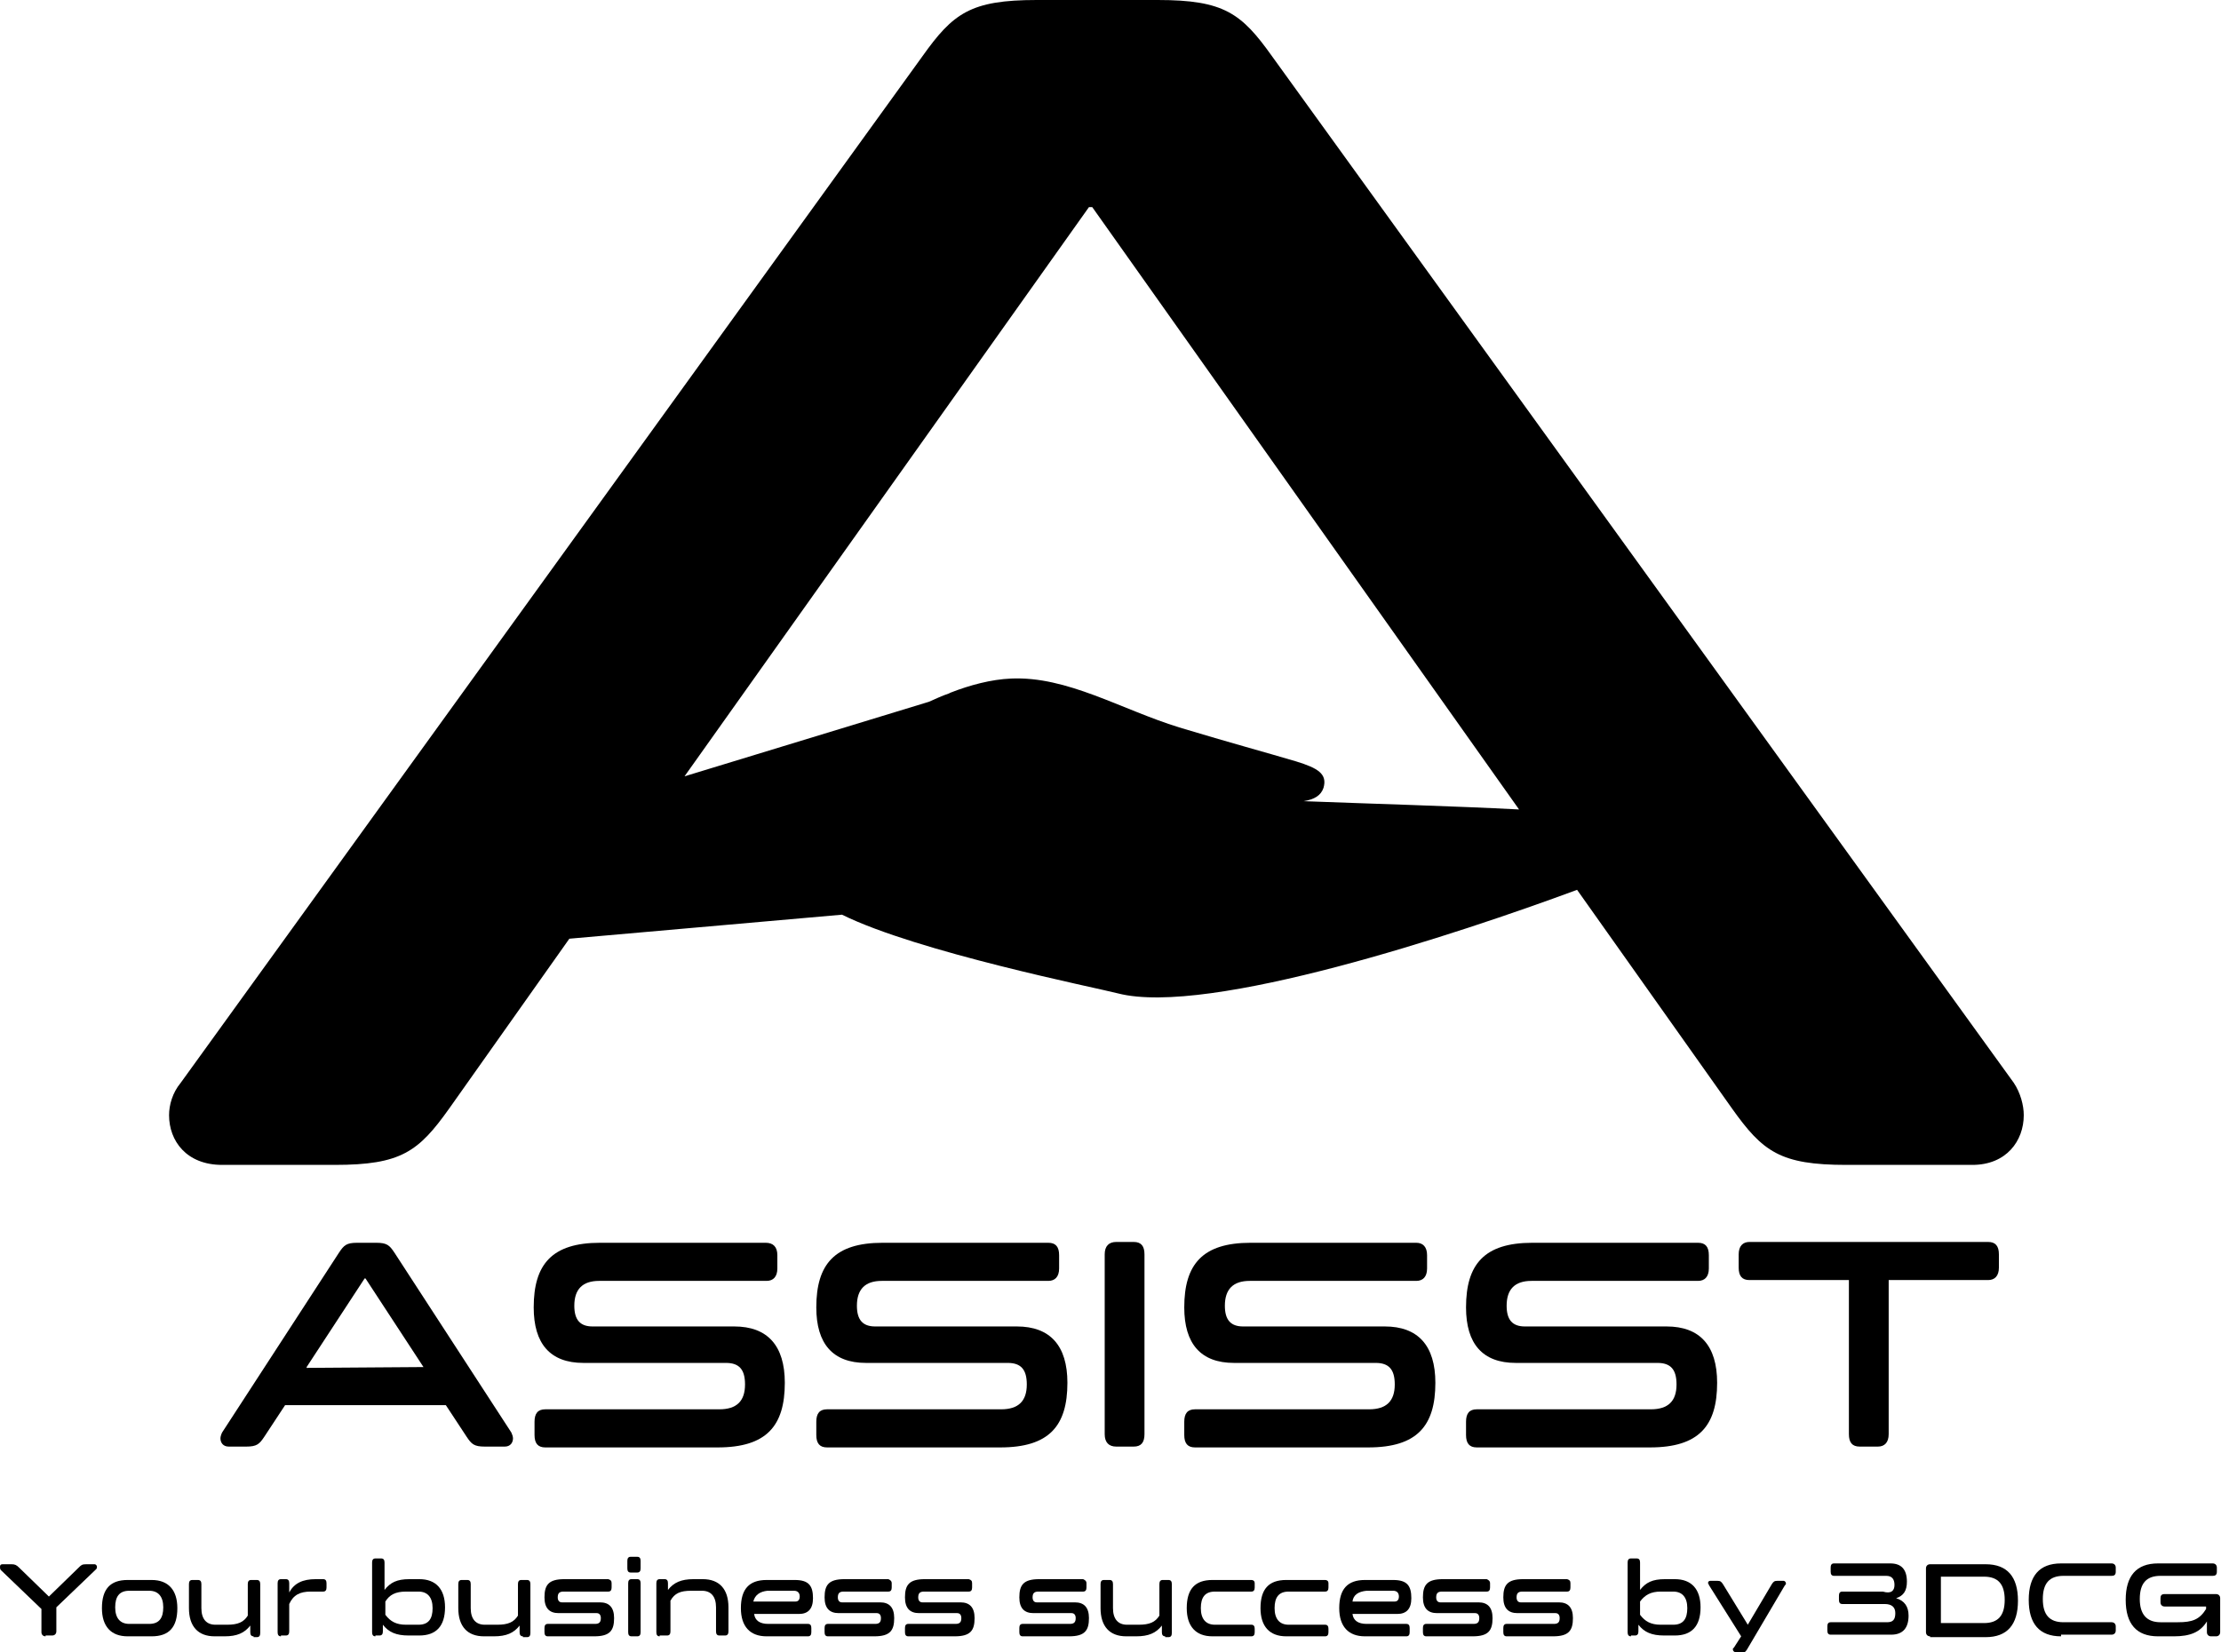 <?xml version="1.0" encoding="utf-8"?>
<!-- Generator: Adobe Illustrator 24.1.3, SVG Export Plug-In . SVG Version: 6.00 Build 0)  -->
<svg version="1.1" id="レイヤー_1" xmlns="http://www.w3.org/2000/svg" xmlns:xlink="http://www.w3.org/1999/xlink" x="0px"
	 y="0px" viewBox="0 0 268 199.4" style="enable-background:new 0 0 268 199.4;" xml:space="preserve">
<g>
	<g>
		<g>
			<path d="M58.5,174.6c-1.3,0-1.6-0.3-2.2-1.2l-2.5-3.8H34.4l-2.5,3.8c-0.6,0.9-0.9,1.2-2.2,1.2h-2.1c-0.7,0-1-0.5-1-1
				c0-0.2,0.1-0.5,0.2-0.7l14.1-21.7c0.6-0.9,0.9-1.2,2.2-1.2h2.3c1.3,0,1.6,0.3,2.2,1.2l14.1,21.7c0.1,0.2,0.2,0.5,0.2,0.7
				c0,0.5-0.3,1-1,1H58.5z M51.1,165l-7-10.7h-0.1l-7,10.7v0.1L51.1,165L51.1,165z"/>
			<path d="M93.8,151.5v1.6c0,1-0.5,1.5-1.3,1.5H72.3c-2,0-3,1-3,3c0,1.7,0.7,2.5,2.2,2.5h17.1c4,0,6.1,2.3,6.1,6.8
				c0,5.2-2.2,7.8-8.1,7.8H65.8c-0.9,0-1.3-0.5-1.3-1.5v-1.6c0-1,0.4-1.5,1.3-1.5h21c2.1,0,3.1-1,3.1-3c0-1.8-0.7-2.6-2.3-2.6H70.4
				c-4,0-6-2.3-6-6.7c0-5.2,2.2-7.8,8-7.8h20C93.3,150,93.8,150.5,93.8,151.5z"/>
			<path d="M127.8,151.5v1.6c0,1-0.5,1.5-1.3,1.5h-20.1c-2,0-3,1-3,3c0,1.7,0.7,2.5,2.2,2.5h17.1c4,0,6.1,2.3,6.1,6.8
				c0,5.2-2.2,7.8-8.1,7.8H99.8c-0.9,0-1.3-0.5-1.3-1.5v-1.6c0-1,0.4-1.5,1.3-1.5h21c2.1,0,3.1-1,3.1-3c0-1.8-0.7-2.6-2.3-2.6h-17.1
				c-4,0-6-2.3-6-6.7c0-5.2,2.2-7.8,8-7.8h20C127.4,150,127.8,150.5,127.8,151.5z"/>
			<path d="M134.7,174.6c-0.9,0-1.4-0.5-1.4-1.5v-21.7c0-1,0.5-1.5,1.4-1.5h2.1c0.9,0,1.3,0.5,1.3,1.5v21.7c0,1-0.4,1.5-1.3,1.5
				H134.7z"/>
			<path d="M172.2,151.5v1.6c0,1-0.5,1.5-1.3,1.5h-20.1c-2,0-3,1-3,3c0,1.7,0.7,2.5,2.2,2.5h17.1c4,0,6.1,2.3,6.1,6.8
				c0,5.2-2.2,7.8-8.1,7.8h-20.9c-0.9,0-1.3-0.5-1.3-1.5v-1.6c0-1,0.4-1.5,1.3-1.5h21c2.1,0,3.1-1,3.1-3c0-1.8-0.7-2.6-2.3-2.6
				h-17.1c-4,0-6-2.3-6-6.7c0-5.2,2.2-7.8,8-7.8h20C171.7,150,172.2,150.5,172.2,151.5z"/>
			<path d="M206.2,151.5v1.6c0,1-0.5,1.5-1.3,1.5h-20.1c-2,0-3,1-3,3c0,1.7,0.7,2.5,2.2,2.5h17.1c4,0,6.1,2.3,6.1,6.8
				c0,5.2-2.2,7.8-8.1,7.8h-20.9c-0.9,0-1.3-0.5-1.3-1.5v-1.6c0-1,0.4-1.5,1.3-1.5h21c2.1,0,3.1-1,3.1-3c0-1.8-0.7-2.6-2.3-2.6
				h-17.1c-4,0-6-2.3-6-6.7c0-5.2,2.2-7.8,8-7.8h20C205.8,150,206.2,150.5,206.2,151.5z"/>
			<path d="M224.4,174.6c-0.9,0-1.3-0.5-1.3-1.5v-18.6h-12c-0.9,0-1.3-0.5-1.3-1.5v-1.6c0-1,0.5-1.5,1.3-1.5h28.8
				c0.9,0,1.3,0.5,1.3,1.5v1.6c0,1-0.5,1.5-1.3,1.5h-12v18.6c0,1-0.5,1.5-1.3,1.5H224.4z"/>
		</g>
	</g>
</g>
<path d="M243,130.7L153.5,6.8c-3.7-5.2-5.8-6.8-13.8-6.8h-14.6c-8,0-10.1,1.6-13.8,6.8L21.8,130.7c-1,1.2-1.4,2.7-1.4,3.9
	c0,3.1,2.1,6,6.4,6h13.6c8,0,10.1-1.6,13.8-6.8l14.5-20.5l32.9-2.9c9.1,4.5,30.6,8.8,33.3,9.5c10.9,2.8,41.1-7.2,55.4-12.5
	l18.7,26.4c3.7,5.2,5.8,6.8,13.8,6.8H238c4.1,0,6.2-2.9,6.2-6C244.2,133.4,243.8,131.9,243,130.7z M157.3,96.7
	c1.3-0.2,2.1-0.7,2.4-1.6c0.5-1.7-0.7-2.4-3.3-3.2c-3.7-1.1-7.8-2.2-14.1-4.1c-7.1-2.2-13.5-6.2-20.3-5.9c-2.4,0.1-5,0.8-7.3,1.7
	l0,0l-0.2,0.1c-0.9,0.3-1.7,0.7-2.4,1l-29.5,9l48.8-68.7h0.4l51.5,72.7C175.7,97.3,165.1,97,157.3,96.7z"/>
<g>
	<path d="M5.5,197.5c-0.3,0-0.5-0.2-0.5-0.5v-2.8l-4.9-4.7C0,189.4,0,189.2,0,189.1c0-0.2,0.1-0.3,0.3-0.3h1.1
		c0.4,0,0.6,0.1,0.9,0.4l3.6,3.5l3.6-3.5c0.3-0.3,0.4-0.4,0.9-0.4h1c0.2,0,0.3,0.2,0.3,0.3c0,0.1,0,0.2-0.1,0.3l-4.8,4.6v2.9
		c0,0.3-0.2,0.5-0.5,0.5H5.5z"/>
	<path d="M15.4,197.5c-2,0-3.1-1.2-3.1-3.4c0-2.3,1-3.4,3.1-3.4h2.9c2,0,3.1,1.2,3.1,3.4c0,2.3-1,3.4-3.1,3.4H15.4z M18,196
		c1.2,0,1.7-0.7,1.7-2c0-1.3-0.6-2-1.7-2h-2.4c-1.2,0-1.7,0.7-1.7,2c0,1.3,0.6,2,1.7,2H18z"/>
	<path d="M30.6,197.5c-0.3,0-0.4-0.2-0.4-0.5v-0.8h0c-0.7,0.9-1.6,1.3-3.1,1.3h-1.2c-2,0-3.1-1.2-3.1-3.4v-2.9
		c0-0.3,0.1-0.5,0.4-0.5h0.7c0.3,0,0.4,0.2,0.4,0.5v2.9c0,1.3,0.6,2,1.7,2h1.4c1.3,0,2-0.3,2.5-1.1v-3.8c0-0.3,0.1-0.5,0.4-0.5h0.7
		c0.3,0,0.4,0.2,0.4,0.5v5.9c0,0.3-0.1,0.5-0.4,0.5H30.6z"/>
	<path d="M33.9,197.5c-0.3,0-0.4-0.2-0.4-0.5v-5.9c0-0.3,0.1-0.5,0.4-0.5h0.6c0.3,0,0.4,0.2,0.4,0.5v1.1h0c0.6-1.1,1.6-1.6,3.2-1.6
		h0.9c0.3,0,0.4,0.2,0.4,0.5v0.5c0,0.3-0.1,0.5-0.4,0.5h-1.5c-1.3,0-2.1,0.4-2.6,1.5v3.3c0,0.3-0.1,0.5-0.4,0.5H33.9z"/>
	<path d="M45.3,197.5c-0.3,0-0.4-0.2-0.4-0.5v-8.4c0-0.3,0.1-0.5,0.4-0.5H46c0.3,0,0.4,0.2,0.4,0.5v3.3h0c0.7-0.9,1.5-1.3,3-1.3h1.2
		c2,0,3.1,1.2,3.1,3.4c0,2.3-1.1,3.4-3.1,3.4h-1.3c-1.5,0-2.4-0.4-3.1-1.3h0v0.8c0,0.3-0.1,0.5-0.4,0.5H45.3z M46.5,193.3v1.6
		c0.6,0.8,1.3,1.2,2.5,1.2h1.5c1.2,0,1.7-0.7,1.7-2c0-1.3-0.6-2-1.7-2H49C47.7,192.1,47,192.5,46.5,193.3z"/>
	<path d="M63.1,197.5c-0.3,0-0.4-0.2-0.4-0.5v-0.8h0c-0.7,0.9-1.6,1.3-3.1,1.3h-1.2c-2,0-3.1-1.2-3.1-3.4v-2.9
		c0-0.3,0.1-0.5,0.4-0.5h0.7c0.3,0,0.4,0.2,0.4,0.5v2.9c0,1.3,0.6,2,1.7,2H60c1.3,0,2-0.3,2.5-1.1v-3.8c0-0.3,0.1-0.5,0.4-0.5h0.7
		c0.3,0,0.4,0.2,0.4,0.5v5.9c0,0.3-0.1,0.5-0.4,0.5H63.1z"/>
	<path d="M73.8,191.1v0.5c0,0.3-0.1,0.5-0.4,0.5H68c-0.5,0-0.7,0.2-0.7,0.7c0,0.4,0.2,0.6,0.5,0.6h4.6c1.1,0,1.7,0.6,1.7,1.9
		c0,1.5-0.5,2.2-2.4,2.2h-5.6c-0.3,0-0.4-0.2-0.4-0.5v-0.5c0-0.3,0.1-0.5,0.4-0.5h5.7c0.5,0,0.7-0.2,0.7-0.7c0-0.4-0.2-0.6-0.5-0.6
		h-4.6c-1.1,0-1.7-0.6-1.7-1.9c0-1.5,0.5-2.2,2.4-2.2h5.3C73.7,190.7,73.8,190.8,73.8,191.1z"/>
	<path d="M76.1,189.8c-0.3,0-0.4-0.2-0.4-0.5v-0.9c0-0.3,0.1-0.5,0.4-0.5h0.8c0.3,0,0.4,0.2,0.4,0.5v0.9c0,0.3-0.1,0.5-0.4,0.5H76.1
		z M76.2,197.5c-0.3,0-0.4-0.2-0.4-0.5v-5.9c0-0.3,0.1-0.5,0.4-0.5h0.7c0.3,0,0.4,0.2,0.4,0.5v5.9c0,0.3-0.1,0.5-0.4,0.5H76.2z"/>
	<path d="M79.6,197.5c-0.3,0-0.4-0.2-0.4-0.5v-5.9c0-0.3,0.1-0.5,0.4-0.5h0.6c0.3,0,0.4,0.2,0.4,0.5v0.8h0c0.7-0.9,1.6-1.3,3.1-1.3
		h1.1c2,0,3.1,1.2,3.1,3.4v2.9c0,0.3-0.1,0.5-0.4,0.5h-0.7c-0.3,0-0.4-0.2-0.4-0.5v-2.9c0-1.3-0.6-2-1.7-2h-1.3
		c-1.3,0-2,0.3-2.5,1.2v3.7c0,0.3-0.1,0.5-0.4,0.5H79.6z"/>
	<path d="M98.1,192.9c0,1.3-0.6,1.9-1.7,1.9h-5.4v0c0.1,0.8,0.7,1.2,1.7,1.2h4.8c0.3,0,0.4,0.2,0.4,0.5v0.5c0,0.3-0.1,0.5-0.4,0.5
		h-5c-2,0-3.1-1.2-3.1-3.4c0-2.3,1-3.4,3.1-3.4h3.4C97.6,190.7,98.1,191.4,98.1,192.9z M90.9,193.3L90.9,193.3l5.1,0
		c0.3,0,0.5-0.2,0.5-0.6c0-0.4-0.2-0.7-0.7-0.7h-3.2C91.7,192.1,91.1,192.5,90.9,193.3z"/>
	<path d="M107.6,191.1v0.5c0,0.3-0.1,0.5-0.4,0.5h-5.4c-0.5,0-0.7,0.2-0.7,0.7c0,0.4,0.2,0.6,0.5,0.6h4.6c1.1,0,1.7,0.6,1.7,1.9
		c0,1.5-0.5,2.2-2.4,2.2h-5.6c-0.3,0-0.4-0.2-0.4-0.5v-0.5c0-0.3,0.1-0.5,0.4-0.5h5.7c0.5,0,0.7-0.2,0.7-0.7c0-0.4-0.2-0.6-0.5-0.6
		h-4.6c-1.1,0-1.7-0.6-1.7-1.9c0-1.5,0.5-2.2,2.4-2.2h5.3C107.4,190.7,107.6,190.8,107.6,191.1z"/>
	<path d="M117.3,191.1v0.5c0,0.3-0.1,0.5-0.4,0.5h-5.4c-0.5,0-0.7,0.2-0.7,0.7c0,0.4,0.2,0.6,0.5,0.6h4.6c1.1,0,1.7,0.6,1.7,1.9
		c0,1.5-0.5,2.2-2.4,2.2h-5.6c-0.3,0-0.4-0.2-0.4-0.5v-0.5c0-0.3,0.1-0.5,0.4-0.5h5.7c0.5,0,0.7-0.2,0.7-0.7c0-0.4-0.2-0.6-0.5-0.6
		h-4.6c-1.1,0-1.7-0.6-1.7-1.9c0-1.5,0.5-2.2,2.4-2.2h5.3C117.2,190.7,117.3,190.8,117.3,191.1z"/>
	<path d="M131.1,191.1v0.5c0,0.3-0.1,0.5-0.4,0.5h-5.4c-0.5,0-0.7,0.2-0.7,0.7c0,0.4,0.2,0.6,0.5,0.6h4.6c1.1,0,1.7,0.6,1.7,1.9
		c0,1.5-0.5,2.2-2.4,2.2h-5.6c-0.3,0-0.4-0.2-0.4-0.5v-0.5c0-0.3,0.1-0.5,0.4-0.5h5.7c0.5,0,0.7-0.2,0.7-0.7c0-0.4-0.2-0.6-0.5-0.6
		h-4.6c-1.1,0-1.7-0.6-1.7-1.9c0-1.5,0.5-2.2,2.4-2.2h5.3C130.9,190.7,131.1,190.8,131.1,191.1z"/>
	<path d="M140.6,197.5c-0.3,0-0.4-0.2-0.4-0.5v-0.8h0c-0.7,0.9-1.6,1.3-3.1,1.3h-1.2c-2,0-3.1-1.2-3.1-3.4v-2.9
		c0-0.3,0.1-0.5,0.4-0.5h0.7c0.3,0,0.4,0.2,0.4,0.5v2.9c0,1.3,0.6,2,1.7,2h1.4c1.3,0,2-0.3,2.5-1.1v-3.8c0-0.3,0.1-0.5,0.4-0.5h0.7
		c0.3,0,0.4,0.2,0.4,0.5v5.9c0,0.3-0.1,0.5-0.4,0.5H140.6z"/>
	<path d="M151.4,191.1v0.5c0,0.3-0.1,0.5-0.4,0.5h-4.4c-1.2,0-1.7,0.7-1.7,2c0,1.3,0.6,2,1.7,2h4.4c0.3,0,0.4,0.2,0.4,0.5v0.4
		c0,0.3-0.1,0.5-0.4,0.5h-4.7c-2,0-3.1-1.2-3.1-3.4c0-2.3,1-3.4,3.1-3.4h4.7C151.2,190.7,151.4,190.8,151.4,191.1z"/>
	<path d="M160.3,191.1v0.5c0,0.3-0.1,0.5-0.4,0.5h-4.4c-1.2,0-1.7,0.7-1.7,2c0,1.3,0.6,2,1.7,2h4.4c0.3,0,0.4,0.2,0.4,0.5v0.4
		c0,0.3-0.1,0.5-0.4,0.5h-4.7c-2,0-3.1-1.2-3.1-3.4c0-2.3,1-3.4,3.1-3.4h4.7C160.1,190.7,160.3,190.8,160.3,191.1z"/>
	<path d="M170.3,192.9c0,1.3-0.6,1.9-1.7,1.9h-5.4v0c0.1,0.8,0.7,1.2,1.7,1.2h4.8c0.3,0,0.4,0.2,0.4,0.5v0.5c0,0.3-0.1,0.5-0.4,0.5
		h-5c-2,0-3.1-1.2-3.1-3.4c0-2.3,1-3.4,3.1-3.4h3.4C169.8,190.7,170.3,191.4,170.3,192.9z M163.2,193.3L163.2,193.3l5.1,0
		c0.3,0,0.5-0.2,0.5-0.6c0-0.4-0.2-0.7-0.7-0.7h-3.2C163.9,192.1,163.3,192.5,163.2,193.3z"/>
	<path d="M179.8,191.1v0.5c0,0.3-0.1,0.5-0.4,0.5h-5.4c-0.5,0-0.7,0.2-0.7,0.7c0,0.4,0.2,0.6,0.5,0.6h4.6c1.1,0,1.7,0.6,1.7,1.9
		c0,1.5-0.5,2.2-2.4,2.2h-5.6c-0.3,0-0.4-0.2-0.4-0.5v-0.5c0-0.3,0.1-0.5,0.4-0.5h5.7c0.5,0,0.7-0.2,0.7-0.7c0-0.4-0.2-0.6-0.5-0.6
		h-4.6c-1.1,0-1.7-0.6-1.7-1.9c0-1.5,0.5-2.2,2.4-2.2h5.3C179.6,190.7,179.8,190.8,179.8,191.1z"/>
	<path d="M189.5,191.1v0.5c0,0.3-0.1,0.5-0.4,0.5h-5.4c-0.5,0-0.7,0.2-0.7,0.7c0,0.4,0.2,0.6,0.5,0.6h4.6c1.1,0,1.7,0.6,1.7,1.9
		c0,1.5-0.5,2.2-2.4,2.2h-5.6c-0.3,0-0.4-0.2-0.4-0.5v-0.5c0-0.3,0.1-0.5,0.4-0.5h5.7c0.5,0,0.7-0.2,0.7-0.7c0-0.4-0.2-0.6-0.5-0.6
		h-4.6c-1.1,0-1.7-0.6-1.7-1.9c0-1.5,0.5-2.2,2.4-2.2h5.3C189.4,190.7,189.5,190.8,189.5,191.1z"/>
	<path d="M196.8,197.5c-0.3,0-0.4-0.2-0.4-0.5v-8.4c0-0.3,0.1-0.5,0.4-0.5h0.7c0.3,0,0.4,0.2,0.4,0.5v3.3h0c0.7-0.9,1.5-1.3,3-1.3
		h1.2c2,0,3.1,1.2,3.1,3.4c0,2.3-1.1,3.4-3.1,3.4h-1.3c-1.5,0-2.4-0.4-3.1-1.3h0v0.8c0,0.3-0.1,0.5-0.4,0.5H196.8z M197.9,193.3v1.6
		c0.6,0.8,1.3,1.2,2.5,1.2h1.5c1.2,0,1.7-0.7,1.7-2c0-1.3-0.6-2-1.7-2h-1.5C199.2,192.1,198.5,192.5,197.9,193.3z"/>
	<path d="M209.4,199.4c-0.2,0-0.3-0.2-0.3-0.3c0-0.1,0-0.2,0.1-0.2l0.9-1.4l-3.9-6.2c0-0.1-0.1-0.2-0.1-0.2c0-0.2,0.1-0.3,0.3-0.3
		h0.8c0.4,0,0.5,0.1,0.7,0.4l3,4.9h0l2.9-4.9c0.2-0.3,0.3-0.4,0.7-0.4h0.7c0.2,0,0.3,0.2,0.3,0.3c0,0.1,0,0.2-0.1,0.2l-4.6,7.8
		c-0.2,0.3-0.3,0.4-0.7,0.4H209.4z"/>
	<path d="M228.6,191.3c0-0.7-0.3-1.1-1-1.1h-6.3c-0.3,0-0.4-0.2-0.4-0.5v-0.5c0-0.3,0.1-0.5,0.4-0.5h6.8c1.3,0,2,0.7,2,2.2
		c0,1.1-0.4,1.7-1.3,2v0c1,0.3,1.5,1,1.5,2.1c0,1.5-0.7,2.3-2.1,2.3h-7.3c-0.3,0-0.4-0.2-0.4-0.5v-0.5c0-0.3,0.1-0.5,0.4-0.5h6.8
		c0.7,0,1-0.3,1-1.1c0-0.7-0.4-1.1-1.3-1.1h-5.1c-0.3,0-0.4-0.2-0.4-0.5v-0.5c0-0.3,0.1-0.5,0.4-0.5h4.9
		C228.2,192.4,228.6,192,228.6,191.3z"/>
	<path d="M232.9,197.5c-0.3,0-0.5-0.2-0.5-0.5v-7.7c0-0.3,0.2-0.5,0.5-0.5h6.7c2.6,0,3.9,1.5,3.9,4.4s-1.3,4.4-3.9,4.4H232.9z
		 M234.2,190.4v5.5h5.2c1.7,0,2.5-0.9,2.5-2.8s-0.8-2.8-2.5-2.8H234.2z"/>
	<path d="M248.7,197.5c-2.6,0-3.9-1.5-3.9-4.4s1.3-4.4,3.9-4.4h6.1c0.3,0,0.5,0.2,0.5,0.5v0.5c0,0.4-0.2,0.5-0.5,0.5H249
		c-1.7,0-2.5,0.9-2.5,2.8s0.8,2.8,2.5,2.8h5.8c0.3,0,0.5,0.2,0.5,0.5v0.5c0,0.3-0.2,0.5-0.5,0.5H248.7z"/>
	<path d="M260.4,197.5c-2.6,0-3.9-1.5-3.9-4.4s1.3-4.4,3.9-4.4h6.6c0.3,0,0.5,0.2,0.5,0.5v0.5c0,0.4-0.2,0.5-0.5,0.5h-6.3
		c-1.7,0-2.5,0.9-2.5,2.8c0,1.8,0.8,2.8,2.5,2.8h2.1c1.7,0,2.6-0.3,3.4-1.6v-0.3h-5c-0.3,0-0.5-0.2-0.5-0.5v-0.5
		c0-0.3,0.1-0.5,0.5-0.5h6.2c0.3,0,0.5,0.2,0.5,0.5v4.1c0,0.3-0.2,0.5-0.5,0.5h-0.6c-0.3,0-0.5-0.2-0.5-0.5v-1.3h0
		c-0.8,1.3-2,1.8-4,1.8H260.4z"/>
</g>
</svg>
